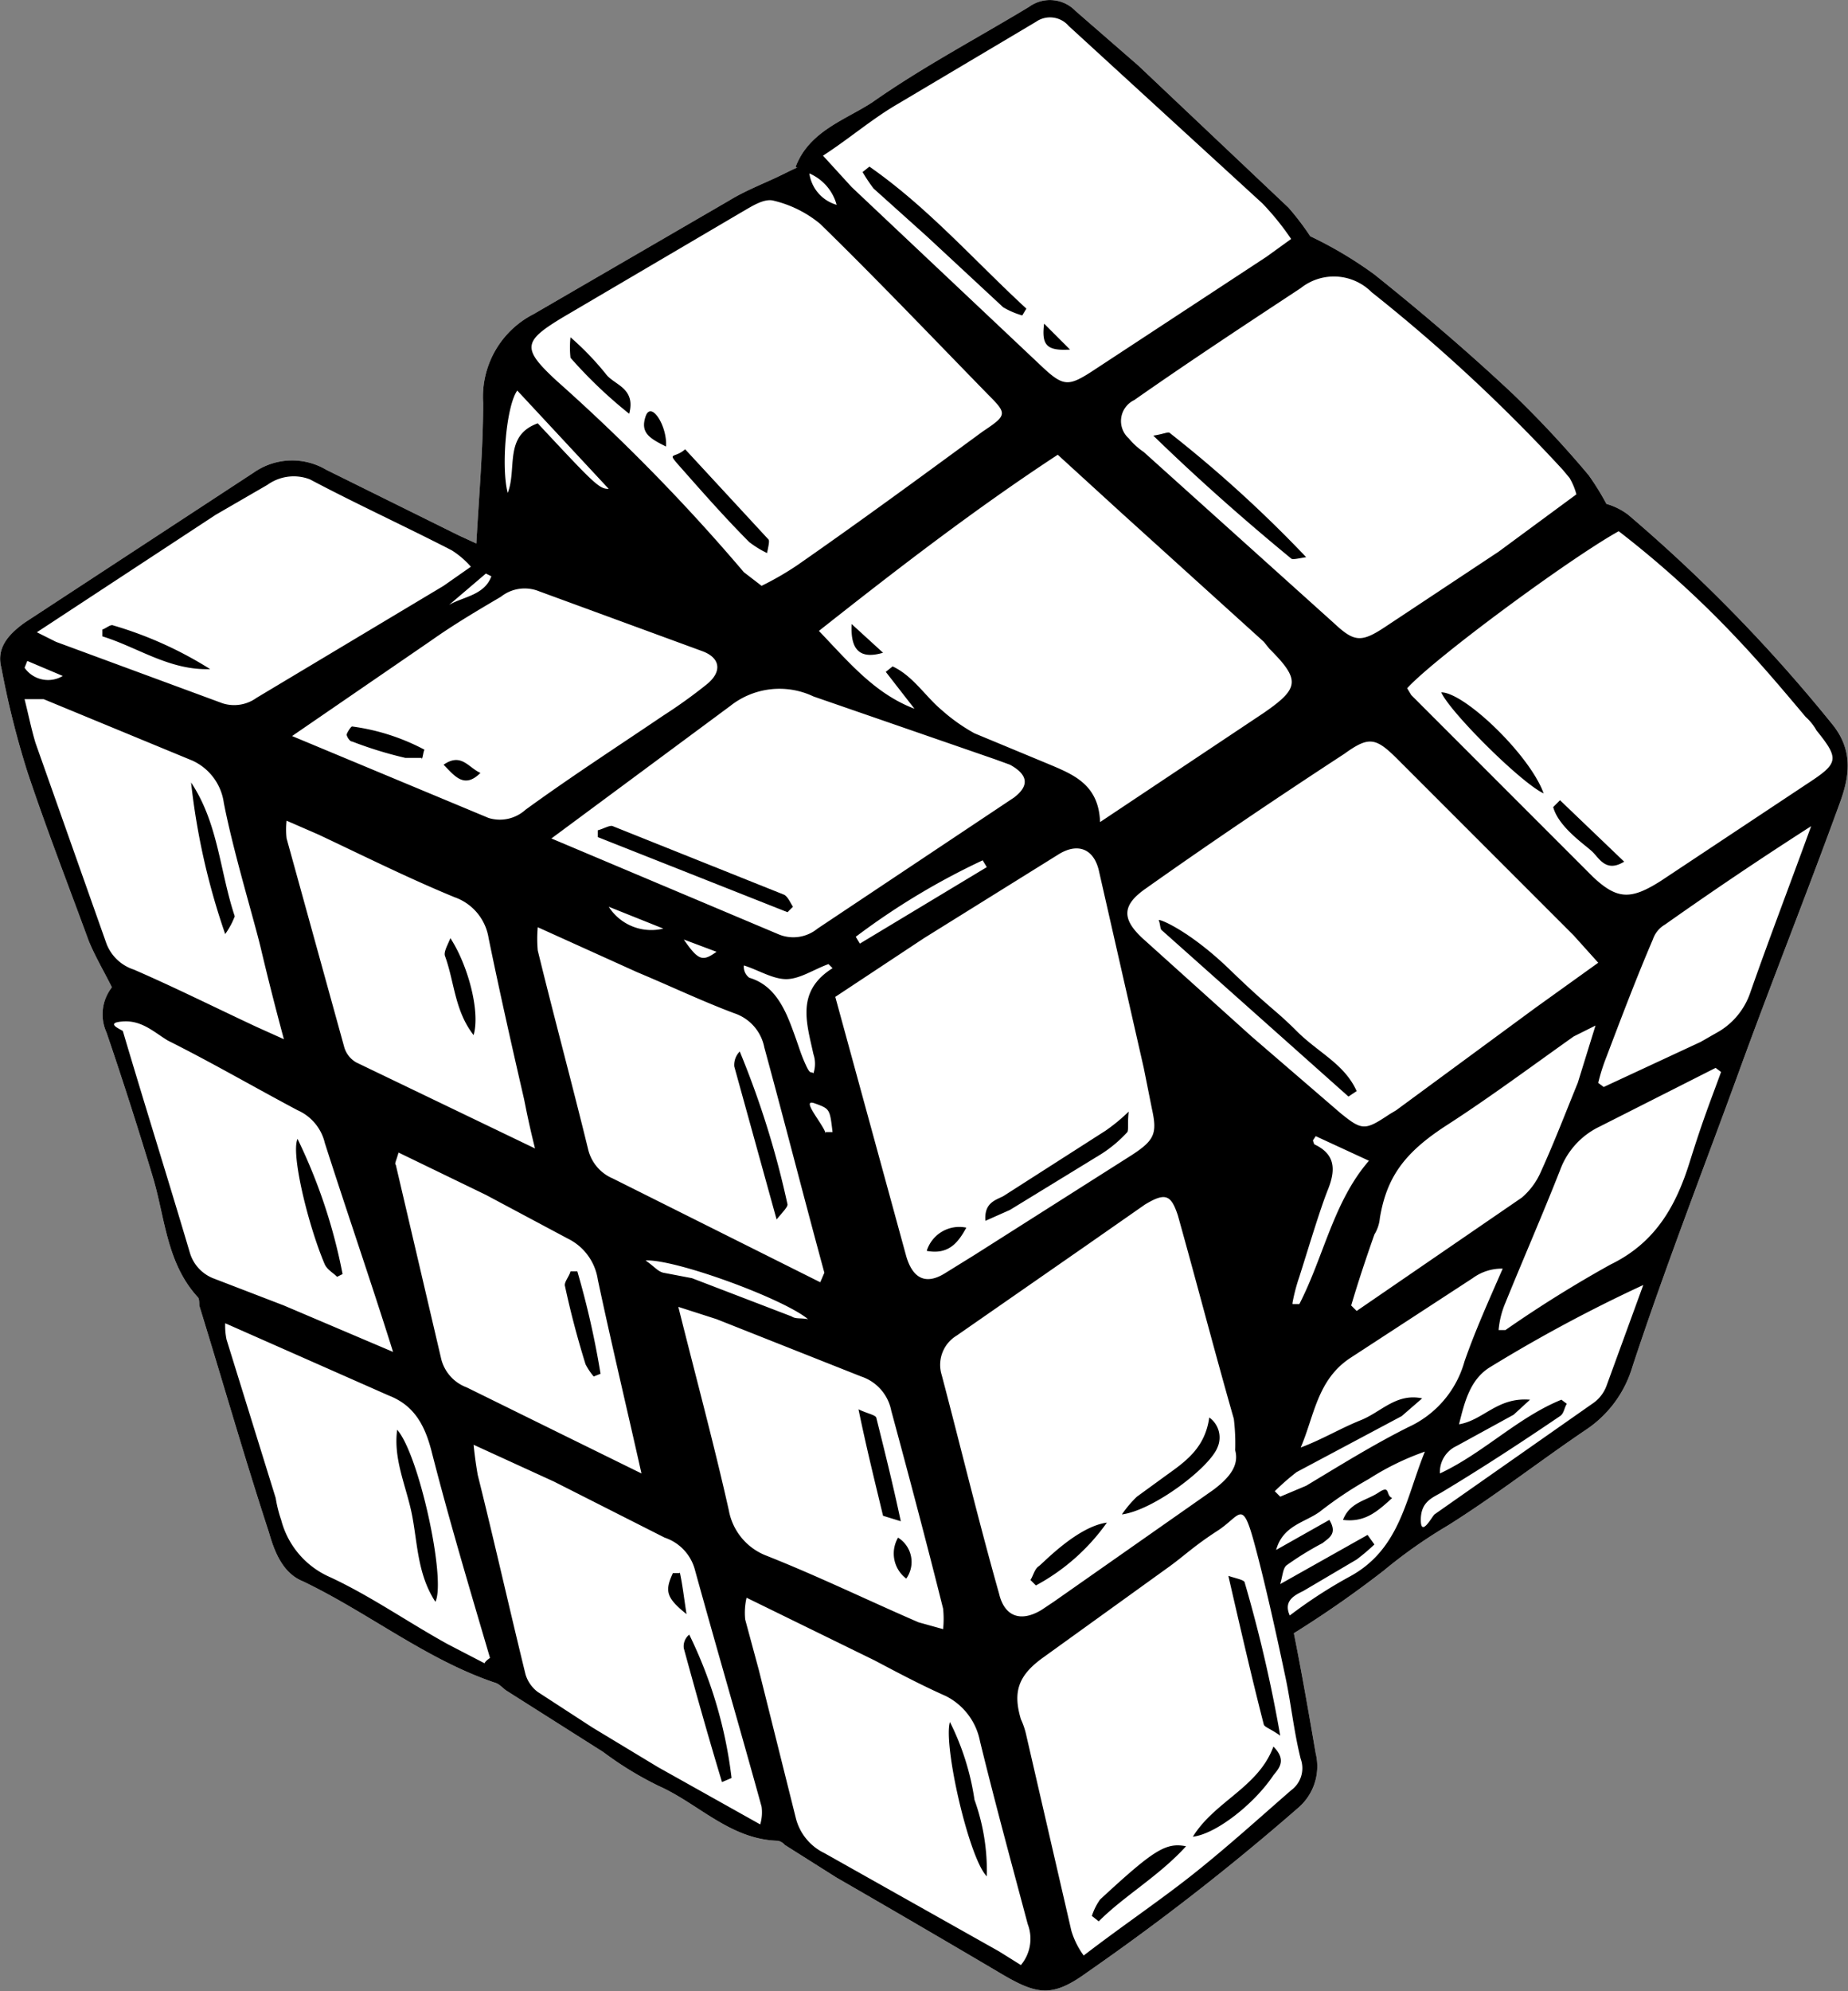 <svg xmlns="http://www.w3.org/2000/svg" viewBox="0 0 135.4 145.8"><rect x="0" y="0" width="135.4" height="145.8" fill="#808080" stroke="none"/><defs><clipPath id="a"><path class="a" d="M0 0h135.4v145.76H0z"/></clipPath><style>.a{fill:none}</style></defs><path class="a" d="M0 0h135.4v145.8H0z"/><g clip-path="url(#a)"><path d="M96 17.3a29.2 29.2 0 014.7 2.8c3.5 2.8 6.9 5.7 10.2 8.8a76.8 76.8 0 015.5 5.9 19.3 19.3 0 011.3 2.1 4.8 4.8 0 011.6.8 115 115 0 0115 15.4c1.5 1.9 1.2 3.8.5 5.7-2.4 6.6-5 13.1-7.4 19.7s-5.4 14.3-7.8 21.6a8.4 8.4 0 01-3.4 4.6c-3.4 2.3-6.6 4.8-10.1 7a36.3 36.3 0 00-4.7 3.3 77.5 77.5 0 01-6.6 4.6c.6 3 1.1 5.9 1.6 8.8a4 4 0 01-1.3 4 176.8 176.8 0 01-15.4 12c-2.6 1.9-3.7 1.7-6.4.1s-8-4.7-12-7l-3.8-2.4a.9.9 0 00-.5-.3c-3.5-.1-5.8-2.7-8.7-4a25 25 0 01-4.1-2.5l-7.1-4.5c-.3-.2-.5-.5-.9-.6-5-1.7-9.2-5.1-14-7.4-1.5-.6-2.1-2.2-2.5-3.6-1.8-5.5-3.4-11.1-5.1-16.6 0-.2 0-.5-.1-.6-2.3-2.5-2.4-5.8-3.3-8.8S9 79.1 7.8 75.6a3.2 3.2 0 01.4-3.3c-.6-1.2-1.2-2.2-1.7-3.4C5 64.8 3.4 60.7 2 56.5a64.9 64.9 0 01-1.9-7.6c-.4-1.5.6-2.5 1.7-3.3l16.8-11a4.9 4.9 0 015.3-.2l9.7 4.8 1.3.6c.2-3.6.5-7 .5-10.3a6.8 6.8 0 013.7-6.5l14.3-8.3c1.3-.8 2.7-1.3 4.1-2s.8-.3.8-.5c1-2.6 3.6-3.4 5.6-4.7 3.7-2.6 7.7-4.7 11.5-7a2.6 2.6 0 013.4.3l4.6 4 11 10.4a19.6 19.6 0 011.6 2.1" fill="#fff"/></g><path d="M61.3 15a3.5 3.5 0 00-2-2.3 2.8 2.8 0 002 2.3M50.1 68.8c1.1 1.6 1.4 1.6 2.4.9l-2.4-.9m10.4 14.1h.5c-.2-1.7-.2-1.7-1.3-2.1s.6 1.5.8 2.2M2 48.4l-.2.5a2.1 2.1 0 002.8.6L2 48.4m34-6.2l-.4-.2-2.7 2.3c1-.6 2.6-.7 3.1-2.1m8.6 24.2a3.7 3.7 0 004 1.6l-4-1.6m18.1 2.2l.3.5 9.3-5.6-.3-.5a52.2 52.2 0 00-9.3 5.6M47.3 92.3c.7.5.9.8 1.3.9l2.1.4 7.3 2.8c.3.2.6.1 1.2.2-1.8-1.5-9.7-4.4-11.9-4.3M61 70.9l-.3-.3c-1.1.4-2.1 1.1-3.1 1.1s-2.1-.7-3.1-1a1 1 0 00.4.9c1.7.5 2.5 2 3.1 3.6s.6 1.8 1 2.7.4.5.6.7a2.2 2.2 0 000-1.4c-.5-2.3-1.3-4.6 1.4-6.3m33.7 24.6h.5C97 92 97.7 88 100.3 85l-3.9-1.8-.2.3a1 1 0 00.1.3c1.5.7 1.6 1.8 1 3.3s-1.4 4.2-2.1 6.4a13.3 13.3 0 00-.5 1.9M39.4 31c4.2 4.5 4.5 4.8 5.2 4.8l-6.7-7.2c-.8 1.1-1.2 5.6-.7 7.5.7-1.8-.3-4.2 2.2-5.1m60.8 81.4l.5.7a15 15 0 01-1.3 1.1l-3.9 2.3c-.6.3-1.5.7-1 1.8a34.9 34.9 0 014.3-2.8c3.8-2 4.2-5.8 5.6-9.2a19.5 19.5 0 00-4.1 2 28.2 28.2 0 00-3.6 2.4c-1.1.8-2.7 1-3.2 2.8l3.9-2.2c.6 1 0 1.3-.5 1.7a22.6 22.6 0 00-2.6 1.6c-.3.2-.3.7-.5 1.4l6.4-3.6m14.2-9.9l.4.3c-.2.3-.2.7-.5.9-2.8 1.9-5.7 3.8-8.7 5.6-.7.4-1.5.7-1.5 2s.8-.2 1-.4l11.7-8.2a2.7 2.7 0 00.9-1.2l2.7-7.4a109 109 0 00-11.2 6c-1.5.9-1.9 2.6-2.3 4.2 1.8-.3 2.8-2 5.2-1.8l-1.2 1.1-4.2 2.3a2.1 2.1 0 00-1.2 2c3.2-1.5 5.7-4.1 8.9-5.4m-21 6.7l.4.4 1.9-.8c2.5-1.5 4.9-3 7.5-4.3a7.5 7.5 0 004.1-4.8c.8-2.3 1.8-4.5 2.8-6.8a3.6 3.6 0 00-2.2.7L99 99.4c-2.5 1.6-2.7 4.3-3.7 6.6 1.6-.6 2.9-1.4 4.4-2s2.6-2 4.5-1.6l-1.5 1.3-7.7 4.1a17.7 17.7 0 00-1.6 1.4m23.7-29.9l.4.3 7.1-3.3 1.4-.8a5.3 5.3 0 002.2-2.7c1.4-4 2.9-7.9 4.5-12.3-3.9 2.5-7.3 4.8-10.7 7.2a2 2 0 00-.9 1.1c-1.2 2.8-2.3 5.7-3.4 8.6a13.9 13.9 0 00-.6 1.9m9-.8l-.4-.3-8.5 4.3a5.7 5.7 0 00-2.9 3.2c-1.3 3.3-2.7 6.5-4 9.7a6.5 6.5 0 00-.5 2h.5a89.3 89.3 0 017.7-4.8c3.3-1.6 4.8-4.3 5.8-7.5s1.5-4.4 2.3-6.6M99 95.6l.4.4 12.1-8.3a5.2 5.2 0 001.4-1.9c1-2.2 1.8-4.3 2.7-6.5l1.3-4.2-1.6.8c-3.1 2.2-6.2 4.5-9.3 6.5s-4.4 3.8-4.9 6.8a2.8 2.8 0 01-.4 1.2c-.6 1.7-1.2 3.5-1.7 5.2M29.2 84.4c-.2.7-.3.8-.2.9l3.3 14.1a3 3 0 001.9 2.2l6.7 3.3 6.1 3c-1.1-4.9-2.2-9.5-3.2-14.2a4 4 0 00-2.2-3l-6-3.2-6.4-3.1M28.8 99c-1.7-5.4-3.4-10.3-5-15.3a3.5 3.5 0 00-2-2.4c-3.2-1.7-6.3-3.5-9.5-5.1-1-.6-1.9-1.5-3.3-1.4s-.1.6 0 .7c1.6 5.4 3.3 10.8 4.9 16.2a2.9 2.9 0 001.7 1.9l5.2 2 8 3.4m10.4-14.9c-.4-1.6-.6-2.6-.8-3.6-.9-3.9-1.8-7.9-2.6-11.8a3.8 3.8 0 00-2.5-3c-3.4-1.4-6.6-3-10-4.6l-2.3-1a5.6 5.6 0 000 1.3l4.2 15.2a1.9 1.9 0 00.9 1.2l13.1 6.3m-3.7 37.7c.1-.2.3-.3.4-.4-1.5-5.1-3-10.1-4.3-15.2-.5-1.9-1.3-3.3-3.1-4l-12-5.3a4.9 4.9 0 00.1 1.2l3.6 11.6a9.4 9.4 0 00.4 1.6 6.3 6.3 0 003.6 4.2c3 1.4 5.7 3.3 8.6 4.9l2.7 1.4M20.8 76.1c-.7-2.6-1.2-4.6-1.7-6.7s-2-7-2.7-10.6a4 4 0 00-2.3-3.1L3.2 51.2H1.8c.3 1.2.5 2.2.8 3.2l5.2 14.7a3.2 3.2 0 002 1.9c3 1.3 6 2.8 9 4.2l2 .9m48.3 43.2a7.4 7.4 0 000-1.5c-1.2-4.8-2.5-9.7-3.8-14.5a3.3 3.3 0 00-2.2-2.5l-10.6-4.2-2.8-.9c1.3 5.2 2.6 10 3.7 14.9a4.4 4.4 0 002.7 3.3c3.8 1.5 7.5 3.3 11.2 4.9l1.8.5M54.7 117a4.8 4.8 0 00-.1 1.6l1 3.7 2.7 10.8a3.9 3.9 0 002.1 2.6l12.8 7.2 1.6 1a3 3 0 00.5-3c-1.2-4.5-2.4-8.9-3.5-13.4a4.7 4.7 0 00-2.5-3.3c-1.8-.8-3.5-1.7-5.2-2.6l-9.4-4.6m-20-11.2c.1 1 .2 1.6.3 2.2 1.2 4.8 2.3 9.7 3.5 14.6a2.5 2.5 0 00.9 1.3l4 2.6 4.8 2.9 7.5 4.2a3.1 3.1 0 00.1-1.3c-1.6-5.8-3.3-11.6-4.9-17.4a3.4 3.4 0 00-2.2-2.3l-8.1-4.1-5.9-2.7m25.4-11.9l.3-.7c-1.5-5.5-2.9-11-4.4-16.5a3.3 3.3 0 00-2.2-2.5c-2.4-.9-4.7-2-7.1-3l-7.3-3.3a9.5 9.5 0 000 1.7c1.2 4.9 2.5 9.7 3.7 14.6a3.1 3.1 0 001.8 2.1l12.4 6.2 2.8 1.4M2.7 46.3l1.4.7 12.2 4.5a2.8 2.8 0 002.5-.4l13.7-8.2 2-1.4a6.4 6.4 0 00-1.4-1.2c-3.5-1.8-7-3.4-10.4-5.2a3.3 3.3 0 00-3.1.4l-3.8 2.2-13.1 8.6m18.7 7.6l14.4 6a2.8 2.8 0 002.7-.6c3.3-2.4 6.7-4.6 10.1-6.9a37.1 37.1 0 003.2-2.3c1.1-.9 1-1.9-.3-2.4l-12-4.4a2.8 2.8 0 00-2.8.4c-1.7 1-3.4 2-5.1 3.2l-10.2 7m19 7.5l16.6 7a2.8 2.8 0 002.9-.4L71 60.6l3.3-2.2Q76 57.1 74 56l-1.1-.4L59.6 51a5.8 5.8 0 00-6.1.7l-13.1 9.7m39 81.8c3-2.3 5.7-4.1 8.2-6.1s4.7-4 7-6a2 2 0 00.7-2.3c-.5-2-.7-4-1.1-5.9s-1.4-6.6-2.3-9.9-1-2-2.7-.9-2.4 1.8-3.5 2.6l-9.3 6.7c-1.8 1.3-2.2 2.5-1.6 4.5a5.6 5.6 0 01.4 1.2l3.3 14.3a6 6 0 00.9 1.8m11.1-37a14.8 14.8 0 00-.1-2.3C89 99 87.7 94 86.3 89c-.5-1.5-.9-1.7-2.4-.8l-4.3 3-9.5 6.6a2.5 2.5 0 00-1.1 2.9c1.4 5.3 2.7 10.7 4.2 16 .4 1.7 1.6 2.1 3.1 1.2l.9-.6 11.7-8.2c1.2-.9 1.9-1.8 1.6-2.9m12.6-55.8l.3.5 13.3 13.3c1.8 1.7 2.8 1.7 5 .3l10.7-7.1c2.3-1.5 2.4-1.8.7-3.9a3.9 3.9 0 00-.8-1c-1.6-1.9-3.2-3.8-4.9-5.6a73.9 73.9 0 00-8.8-8c-3.6 2-13.5 9.3-15.5 11.5M61.2 73l5.2 19c.5 1.7 1.5 2.1 2.9 1.2l2.1-1.3 11.5-7.3c1.7-1.1 1.9-1.6 1.5-3.4l-.6-3-3.3-14.5c-.4-1.6-1.6-2-3-1.1l-9.8 6.1-6.5 4.3m33.4-55.5a19.7 19.7 0 00-2.1-2.6l-14.2-13a1.8 1.8 0 00-2.4-.3l-10.1 6c-1.9 1.1-3.5 2.5-5.5 3.8l2.1 2.3 14 13.2c1.5 1.4 1.9 1.4 3.6.3l12.8-8.4 1.8-1.3M64.9 49.2l.5-.4c1.5.7 2.4 2.2 3.6 3.2a13.1 13.1 0 002.4 1.7l5.3 2.2c1.9.8 3.8 1.5 3.9 4.3l12-8c2.6-1.8 2.7-2.4.4-4.7l-.4-.5-10.5-9.5-4.6-4.2c-6.1 4-11.8 8.4-17.5 12.9 2.2 2.3 4.1 4.6 7 5.7l-2.1-2.7m50.6-13a4.8 4.8 0 00-.5-1.2l-.5-.6a122.5 122.5 0 00-14-13 3.9 3.9 0 00-5.2-.3c-4.1 2.7-8.2 5.4-12.2 8.2a1.7 1.7 0 00-.4 2.8 5.2 5.2 0 001.1 1l13.9 12.5c1.5 1.4 2 1.5 3.8.3l8.3-5.5 5.7-4.2m1.6 34.3l-1.8-2-6.4-6.4-6.5-6.5c-1.6-1.6-2.1-1.7-3.9-.4-4.9 3.2-9.8 6.5-14.6 9.9-1.7 1.2-1.7 2.2-.2 3.6l8 7.2 6.5 5.6c1.6 1.3 1.8 1.3 3.6.1l.5-.3 10.2-7.5 4.6-3.3M55.8 42.9a22 22 0 002.6-1.5c4.6-3.2 9.1-6.5 13.6-9.8 1.8-1.2 1.8-1.3.4-2.7-4.1-4.2-8.1-8.4-12.3-12.5a8.4 8.4 0 00-3.4-1.7c-.7-.2-1.6.4-2.3.8l-13.1 7.7c-3 1.8-3.1 2.3-.5 4.7a139.4 139.4 0 0113.7 14l1.3 1M96 17.3a29.2 29.2 0 014.7 2.8c3.5 2.8 6.9 5.7 10.2 8.8a76.8 76.8 0 015.5 5.9 19.3 19.3 0 011.3 2.1 4.8 4.8 0 011.6.8 115 115 0 0115 15.4c1.5 1.9 1.2 3.8.5 5.7-2.4 6.6-5 13.1-7.4 19.7s-5.4 14.3-7.8 21.6a8.4 8.4 0 01-3.4 4.6c-3.4 2.3-6.6 4.8-10.1 7a36.3 36.3 0 00-4.7 3.3 77.5 77.5 0 01-6.6 4.6c.6 3 1.1 5.9 1.6 8.8a4 4 0 01-1.3 4 176.8 176.8 0 01-15.4 12c-2.6 1.9-3.7 1.7-6.4.1s-8-4.7-12-7l-3.8-2.4a.9.9 0 00-.5-.3c-3.5-.1-5.8-2.7-8.7-4a25 25 0 01-4.1-2.5l-7.1-4.5c-.3-.2-.5-.5-.9-.6-5-1.7-9.2-5.1-14-7.4-1.5-.6-2.1-2.2-2.5-3.6-1.8-5.5-3.4-11.1-5.1-16.6 0-.2 0-.5-.1-.6-2.3-2.5-2.4-5.8-3.3-8.8S9 79.1 7.8 75.6a3.2 3.2 0 01.4-3.3c-.6-1.2-1.2-2.2-1.7-3.4C5 64.8 3.4 60.7 2 56.5a64.9 64.9 0 01-1.9-7.6c-.4-1.5.6-2.5 1.7-3.3l16.8-11a4.9 4.9 0 015.3-.2l9.7 4.8 1.3.6c.2-3.6.5-7 .5-10.3a6.8 6.8 0 013.7-6.5l14.3-8.3c1.3-.8 2.7-1.3 4.1-2s.8-.3.8-.5c1-2.6 3.6-3.4 5.6-4.7 3.7-2.6 7.7-4.7 11.5-7a2.6 2.6 0 013.4.3l4.6 4 11 10.4a19.6 19.6 0 011.6 2.1"/><path d="M50.2 32.9l6.1 6.6c.1.1 0 .5-.1 1a7.4 7.4 0 01-1.3-.8c-1.6-1.6-3.2-3.4-4.7-5.1s-.9-.9 0-1.7m-4.1-2.6a33.8 33.8 0 01-4.3-4.1 6.8 6.8 0 010-1.5 21 21 0 012.6 2.7c.6.8 2.2 1 1.7 2.9m2.7 2.4c-1.2-.6-1.9-1-1.5-2.2s1.6.7 1.5 2.2m50 47.6L85.1 68.1c-.1-.1-.1-.5-.2-.7s2.2.7 5.2 3.6 3.3 2.9 4.9 4.5 3.5 2.4 4.4 4.4l-.6.4m-3.1-39.5c-.6.1-1 .2-1.1.1-3.4-2.8-6.7-5.7-10.1-9 .7-.1 1.1-.3 1.2-.2a93.5 93.5 0 0110 9.1m-31 7c-1.7.5-2.4-.2-2.3-2.1l2.3 2.1m-1-35.6c4.3 3 7.7 6.9 11.5 10.4l-.3.5a5.9 5.9 0 01-1.4-.6l-5.6-5.2-3.9-3.5a12.5 12.5 0 01-.8-1.2l.5-.4m12.8 11.5l1.9 1.9c-1.7.1-2.1-.3-1.9-1.9m6.2 57.7c-.1.8 0 1.3-.1 1.5a9.5 9.5 0 01-1.9 1.6L74 88.6l-1.8.8c-.1-1.3.7-1.5 1.3-1.8l7.5-4.8a13.3 13.3 0 001.7-1.4m-11.9 8.5c-.6 1.1-1.3 2-2.9 1.7a2.5 2.5 0 012.9-1.7m42.3-31.8c-1.7-.8-6.9-6-7.5-7.4 1.7 0 6.5 4.6 7.5 7.4m5.9 5c-1.3.8-1.8-.2-2.3-.7s-2.5-1.8-2.9-3.3l.5-.5 4.7 4.5m-30.4 40.7a1.8 1.8 0 01.6 2.2c-.6 1.5-4.7 4.6-7 4.9a8.1 8.1 0 011.1-1.3l2.2-1.6c1.4-1 2.8-2 3.1-4.2m-7.5 7.7a15.2 15.2 0 01-5.2 4.6l-.4-.4c.2-.3.3-.8.6-1s2.8-2.9 5-3.2m12.7 15.6c-.7-.5-1.1-.6-1.2-.8-.9-3.5-1.7-7-2.6-10.9.6.2 1.2.3 1.2.5a102.9 102.9 0 012.6 11.2m-.5.8c1 1 .4 1.6 0 2.1-1.4 2.1-4.2 4.3-5.9 4.5 1.6-2.6 4.8-3.6 5.9-6.6M80 140.3a4.5 4.5 0 01.6-1.2c3.9-3.6 4.8-4.2 6.3-3.9-2 2.2-4.5 3.6-6.4 5.5l-.5-.4M57.7 66.8l-13.9-5.5v-.5c.4-.1.9-.4 1.1-.3l12.5 5c.3.1.5.6.7.9l-.4.4M30.9 55.5h-1.2a29.1 29.1 0 01-3.9-1.2c-.2 0-.4-.4-.4-.5s.3-.6.4-.6a15.7 15.7 0 015.3 1.7c-.1.2-.1.5-.2.7m1.6.4c1.3-.9 1.8.2 2.7.6-1.2 1.2-1.9.2-2.7-.6m-17.1-7c-3 .1-5.3-1.6-7.9-2.4v-.5c.3-.1.6-.4.8-.3a28.2 28.2 0 017.1 3.2m41.5 40.3l-3.1-11.2a1.4 1.4 0 01.4-1.1 65.9 65.9 0 013.5 11.2c0 .2-.3.5-.8 1.1m-4 41.2c-1-3.3-1.9-6.5-2.8-9.8a1.1 1.1 0 01.4-1 32.6 32.6 0 013.1 10.5l-.7.3m-3.1-15.4c.2.9.3 1.8.5 3.1-1.5-1.2-1.6-1.7-1-3h.5m22.5 22.2c-1.3-1.3-3.2-9.6-2.7-11.3a18.8 18.8 0 011.8 5.7 15.3 15.3 0 01.9 5.6m-9.4-34.2c.6.3 1.2.4 1.3.6.6 2.4 1.2 4.8 1.8 7.6l-1.3-.4c-.6-2.5-1.2-4.9-1.8-7.8m3.5 12.4a2.3 2.3 0 01-.6-3 2.1 2.1 0 01.6 3M14 57.3c2 3 2.1 6.5 3.2 9.8a5.7 5.7 0 01-.7 1.3A50.6 50.6 0 0114 57.3m15.1 47.4c1.6 1.8 3.6 11 2.8 12.6-1.3-2-1.3-4.2-1.7-6.3s-1.4-4.1-1.1-6.3m3.9-36c1.3 2 2.2 5.4 1.7 7.1-1.4-1.8-1.4-3.9-2.1-5.8-.1-.3.2-.8.4-1.3M21.8 83.4a39.8 39.8 0 013.3 9.9l-.4.2c-.3-.3-.7-.5-.9-.9-1.2-2.8-2.5-8.1-2-9.2m20.5 9.7a62.7 62.7 0 011.7 7.5l-.5.2a4.7 4.7 0 01-.6-.9q-.9-2.9-1.5-5.7c-.1-.3.3-.7.4-1.1h.5m59.7 16.6c-1.1 1-2 1.8-3.6 1.6.5-1.3 1.7-1.4 2.6-2s.5.2 1 .4"/></svg>